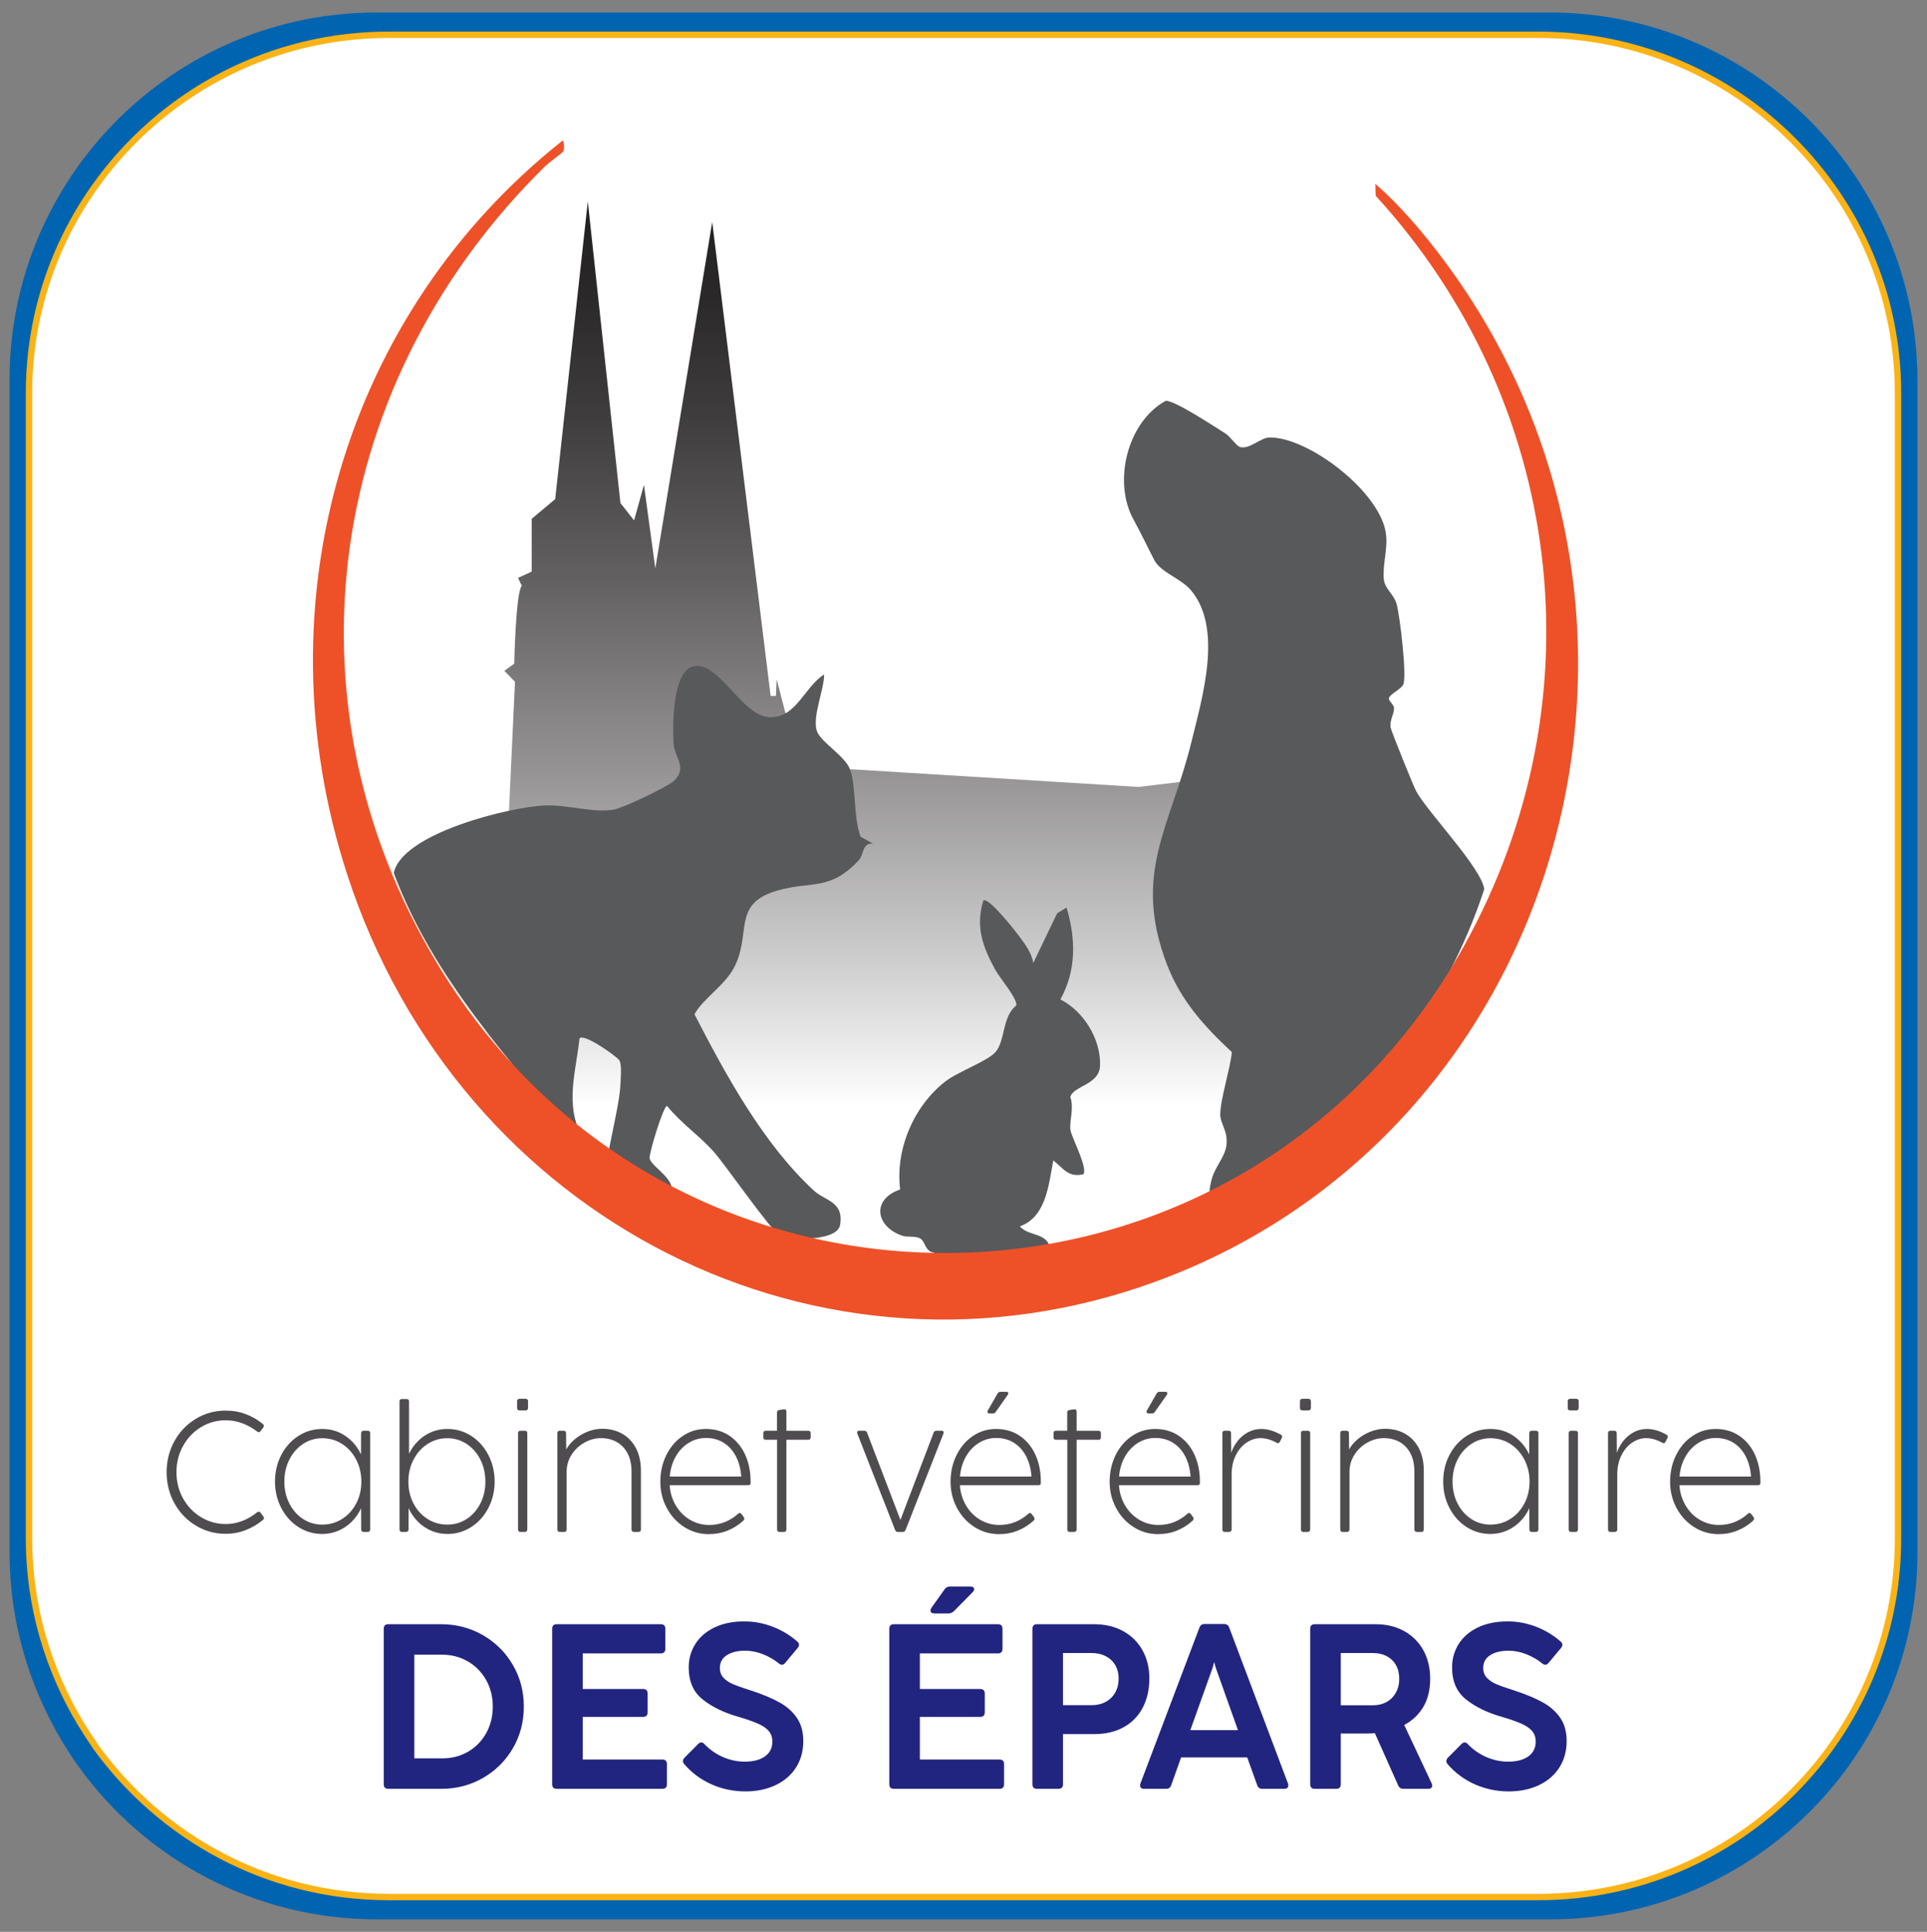 <?xml version="1.0" encoding="UTF-8"?>
<svg id="Layer_2" xmlns="http://www.w3.org/2000/svg" version="1.1" xmlns:xlink="http://www.w3.org/1999/xlink" viewBox="0 0 302.091 302.911">
  <rect x="0" y="0" width="302.091" height="302.911" fill="#808080" stroke="none"/>
  <!-- Generator: Adobe Illustrator 29.5.1, SVG Export Plug-In . SVG Version: 2.1.0 Build 141)  -->
  <defs>
    <style>
      .st0 {
        fill: #0064b1;
      }

      .st1 {
        fill: #fff;
        stroke: #fab316;
        stroke-miterlimit: 10;
      }

      .st2 {
        fill: #ee5128;
      }

      .st3 {
        fill: #22257f;
      }

      .st4 {
        fill: #58595b;
      }

      .st5 {
        fill: #4f4c4f;
      }

      .st6 {
        fill: url(#Dégradé_sans_nom_10);
      }
    </style>
    <linearGradient id="Dégradé_sans_nom_10" data-name="Dégradé sans nom 10" x1="149.75" y1="173.549" x2="149.75" y2="31.599" gradientUnits="userSpaceOnUse">
      <stop offset="0" stop-color="#fff"/>
      <stop offset=".143" stop-color="#d4d3d3"/>
      <stop offset=".371" stop-color="#959394"/>
      <stop offset=".579" stop-color="#636162"/>
      <stop offset=".76" stop-color="#3f3d3e"/>
      <stop offset=".906" stop-color="#292728"/>
      <stop offset="1" stop-color="#221f20"/>
    </linearGradient>
  </defs>
  <path class="st0" d="M242.895,1.956H59.095C27.295,1.956,1.495,27.756,1.495,59.556v183.9c0,10.9,3.1,21,8.3,29.7.8,1.3,1.6,2.6,2.5,3.8,10.4,14.5,27.5,24,46.8,24h183.9c31.8,0,57.6-25.8,57.6-57.6V59.556c-.1-31.8-25.9-57.6-57.7-57.6Z"/>
  <path class="st1" d="M241.146,5.456H60.946C29.846,5.456,4.546,30.656,4.546,61.656v179.6c0,10.6,3,20.5,8.1,29,.8,1.3,1.6,2.5,2.4,3.7,10.3,14.2,27,23.5,45.9,23.5h180.2c31.2,0,56.4-25.2,56.4-56.2V61.656c0-31-25.3-56.2-56.4-56.2Z"/>
  <g>
    <path class="st6" d="M76.261,172.643v-10.914l3.41-28.613-1.989-2.36,1.983-.885,1.07-22.963-1.665-1.728,1.546-1.111s.238-11.235,1.189-12.222l-.595-1.235,2.141-.988v-8.272l3.686-3.086,5.113-46.667,5.113,47.284,2.141,2.716,1.546-5.556,1.784,13.086,8.919-54.321,9.157,74.321h.832l.119-2.593,2.022,7.778h1.189l.238,5.802,53.275,3.278,15.412-1.846,1.334-8.462,1.482,8,5.631-.462,1.63-4.615,2.964,8.462,4.89-.154,3.112-13.077,8.299,19.538-1.037,42.769-145.941-.906Z"/>
    <path class="st4" d="M201.242,184.912c-2.162,1.929-5.3,4.54-7.598,6.301-.6.46-4.618,3.48-4.991,2.969,1.047-3.037.483-6.541,1.355-9.457.581-1.942,2.061-3.333,2.268-5.251.231-2.144-.988-3.284-.983-4.743.009-2.33,1.556-7.119,1.829-9.753-4.308-4.006-8.023-8.096-10.184-13.759-5.468-14.324.591-21.596,3.833-34.87,1.703-6.974,4.973-17.752-.046-23.773-1.599-1.918-4.741-2.78-5.765-4.748-1.163-2.234-2.029-4.117-3.268-6.372-3.289-5.991-.92-15.335,5.048-18.605,1.275-.165,7.703,4.076,9.305,5.077.885.553,1.732,1.982,2.373,2.17,1.407.413,3.212-1.462,4.53-1.498,6.054-.167,17.493,8.514,18.33,15.128.303,2.392-.58,4.945-.333,7.126.171,1.51,1.534,2.287,1.984,3.802.526,1.769,1.671,11.538,1.046,12.71-.413.775-2.199,1.51-2.251,2.174-.026.337.83,1.002.821,1.487-.02,1.054-.707,1.892-.545,3.024.077.54,3.599,9.278,4.046,10.076,1.862,3.327,10.211,11.996,10.639,15.295-5.882,17.981-17.729,33.249-31.443,45.489Z"/>
    <path class="st4" d="M129.201,105.753c-.01,2.457-1.837,6.421-1.165,8.802.475,1.682,4.343,3.919,5.165,5.961,1.073,2.666.539,7.667,1.717,10.689l1.954,1.078c-1.732-.189-1.436,1.754-2.257,2.623-4.607,4.871-7.29,3.167-12.721,4.723-7.273,2.083-3.982,6.755-6.845,12.136-1.469,2.762-4.801,4.802-6.18,7.265,4.955,9.608,10.83,20.386,18.737,27.665,1.739,1.601,4.791,1.711,4.067,5.492-.654,2.492-7.758,2.28-9.49,1.463-1.253-.591-8.444-10.981-10.287-13.055-2.229-2.508-5.158-4.488-7.304-7.168-.542-.25-2.881,7.502-2.75,8.199.271,1.445,4.735,3.492,3.13,5.932-3.219,2.1-9.574,1.619-9.988-3.193-.204-2.369,2.044-10.446,2.249-13.93.062-1.057.288-3.425-.13-4.17-.29-.517-5.489-4.271-6.249-3.458-.695,6.121-2.617,11.309,1.272,16.925l-.946.322c-10.9-13.522-23.236-26.424-29.448-43.176,1.301-6.261,18.354-10.376,23.657-10.58,3.666-.141,7.533,1.202,10.861.645,1.385-.232,8.504-3.595,9.473-4.571,2.058-2.072.03-3.592-.118-5.725-.191-2.74-.198-11.215,2.961-12.127,4.014-1.16,7.624,7.702,12.018,7.938,4.222.227,5.509-4.769,8.616-6.702Z"/>
    <path class="st4" d="M161.985,150.992l3.736-7.784,1.478-.9c1.467,4.894,1.557,9.83-.964,14.404,3.582,1.809,6.33,6.126,6.222,10.336-.079,3.091-4.223,3.188-4.666,4.974.624,1.731-.187,3.788.022,5.179.166,1.109,2.824,6.096,2.002,6.926-2.362.536-3.083-.915-4.694-2.169-.718,3.791-1.122,8.883-5.231,10.327,1.434,1.792,4.965.734,4.7,4.332-1.021,1.591-16.507.647-18.682-.358-.939-.434-.942-1.714-1.682-2.085-.863-.433-1.924-.126-2.755-.407-4.246-1.435-4.861-5.735-.36-7.255-.788-6.358,2.201-13.168,7.111-16.955,2.005-1.546,6.611-3.175,7.847-4.605,1.543-1.784,1.037-5.606,3.242-7.278.269-1.022-2.606-4.36-3.299-5.636-1.943-3.579-3.105-6.664-1.867-10.819.768-.713,5.133,4.894,5.733,5.714.88,1.204,1.867,2.521,2.108,4.058Z"/>
    <path class="st2" d="M88.312,23.734c-.09.161-2.391,1.882-2.795,2.278-33.95,33.305-42.137,83.479-16.833,125.305,37.203,61.495,125.861,59.882,160.845-3.027,21.514-38.688,15.529-85.445-13.864-117.594l-.055-1.865c3.912,3.406,7.522,7.674,10.665,11.879,41.776,55.881,18.874,136.789-45.039,160.222-52.453,19.231-109.151-9.496-126.815-63.833-13.834-42.555-.333-88.095,33.811-115.079.245.308.235,1.436.079,1.715Z"/>
    <g>
      <path class="st5" d="M30.713,239.219c-1.417-.853-2.537-2.017-3.359-3.493-.82-1.475-1.232-3.102-1.232-4.879,0-1.787.412-3.418,1.232-4.894.822-1.475,1.942-2.64,3.359-3.492,1.417-.854,2.972-1.28,4.669-1.28,1.12,0,2.171.185,3.151.554.982.368,1.874.886,2.679,1.553.103.089.154.182.154.279,0,.089-.035.183-.103.281l-.424.56c-.086.106-.175.159-.268.159-.078,0-.163-.035-.259-.106-.719-.552-1.493-.983-2.323-1.294-.832-.311-1.701-.467-2.607-.467-1.405,0-2.696.358-3.872,1.074-1.178.715-2.113,1.695-2.807,2.94-.694,1.244-1.04,2.621-1.04,4.133,0,1.501.346,2.873,1.04,4.113s1.631,2.218,2.813,2.933,2.471,1.073,3.866,1.073c1.753,0,3.398-.613,4.93-1.839.086-.063.167-.094.245-.094.111,0,.21.059.295.174l.424.56c.068.098.103.192.103.281s-.043.173-.128.253c-.822.684-1.728,1.222-2.718,1.612-.987.392-2.039.587-3.151.587-1.697,0-3.252-.427-4.669-1.28Z"/>
      <path class="st5" d="M56.996,224.341h.655c.257,0,.385.128.385.386v15.079c0,.124-.035.222-.103.293-.068.072-.163.107-.282.107h-.655c-.121,0-.212-.033-.276-.1s-.097-.162-.097-.287l-.014-3.333c-.367.799-.853,1.501-1.456,2.106-.605.604-1.302,1.078-2.094,1.42-.793.342-1.639.514-2.537.514-1.37,0-2.62-.364-3.75-1.093-1.131-.73-2.024-1.722-2.679-2.98-.655-1.258-.982-2.643-.982-4.153s.327-2.898.982-4.16c.655-1.261,1.551-2.257,2.684-2.986,1.135-.73,2.383-1.094,3.744-1.094,1.353,0,2.562.364,3.627,1.094,1.067.729,1.882,1.693,2.447,2.893l.012-3.32c.017-.258.146-.386.387-.386ZM53.631,238.172c.933-.591,1.67-1.4,2.208-2.427.538-1.026.809-2.17.809-3.433,0-1.253-.27-2.399-.809-3.44s-1.275-1.86-2.208-2.46c-.933-.599-1.965-.9-3.095-.9-1.114,0-2.125.301-3.032.9-.906.6-1.621,1.418-2.144,2.453-.523,1.036-.783,2.185-.783,3.447s.26,2.407.783,3.433c.523,1.027,1.234,1.835,2.138,2.427s1.911.887,3.025.887c1.139,0,2.175-.296,3.108-.887Z"/>
      <path class="st5" d="M73.882,225.154c1.129.729,2.022,1.724,2.677,2.986.655,1.262.984,2.649.984,4.16s-.329,2.895-.984,4.153c-.655,1.257-1.547,2.25-2.677,2.98-1.131.729-2.375,1.093-3.738,1.093-.908,0-1.757-.172-2.548-.514s-1.487-.815-2.088-1.42c-.599-.604-1.083-1.307-1.45-2.106l-.014,3.333c0,.124-.033.22-.103.287-.068.067-.161.1-.282.1h-.655c-.249,0-.371-.133-.371-.4v-20.052c0-.257.122-.386.371-.386h.744c.249,0,.373.129.373.386v8.199c.573-1.182,1.386-2.126,2.44-2.832,1.054-.707,2.247-1.06,3.583-1.06,1.363,0,2.607.364,3.738,1.094ZM73.163,238.172c.908-.591,1.621-1.4,2.144-2.427.523-1.026.783-2.17.783-3.433s-.26-2.411-.783-3.447c-.523-1.035-1.238-1.853-2.15-2.453-.914-.599-1.924-.9-3.038-.9-1.129,0-2.16.301-3.089.9-.929.6-1.662,1.42-2.202,2.46-.538,1.04-.809,2.187-.809,3.44,0,1.262.268,2.407.803,3.433.535,1.027,1.269,1.835,2.202,2.427s1.969.887,3.108.887c1.112,0,2.123-.296,3.03-.887Z"/>
      <path class="st5" d="M81.162,221.047c-.068-.071-.101-.169-.101-.294v-1.026c0-.124.033-.222.101-.294.07-.071.163-.106.284-.106h.951c.119,0,.214.035.282.106.068.072.103.17.103.294v1.026c0,.125-.035.223-.103.294-.068.072-.163.107-.282.107h-.951c-.121,0-.214-.035-.284-.107ZM82.563,240.099c-.07.072-.163.107-.284.107h-.694c-.247,0-.371-.133-.371-.4v-15.079c0-.258.124-.386.371-.386h.694c.257,0,.385.128.385.386v15.079c0,.124-.033.222-.101.293Z"/>
      <path class="st5" d="M97.568,224.827c.919.529,1.635,1.287,2.144,2.273.509.986.764,2.151.764,3.492v9.213c0,.266-.124.4-.371.4h-.719c-.121,0-.216-.035-.284-.107-.068-.071-.103-.169-.103-.293v-9.093c0-1.075-.198-2.004-.597-2.786s-.958-1.382-1.681-1.8-1.561-.627-2.511-.627c-.881,0-1.74.231-2.574.693-.836.462-1.512,1.098-2.029,1.907-.519.808-.778,1.706-.778,2.693v9.013c0,.124-.035.222-.103.293-.068.072-.161.107-.282.107h-.694c-.249,0-.371-.133-.371-.4v-15.079c0-.258.122-.386.371-.386h.605c.257,0,.385.128.385.386l.025,2.546c.309-.568.756-1.102,1.341-1.599.587-.497,1.258-.895,2.01-1.194.754-.298,1.516-.446,2.286-.446,1.19,0,2.245.264,3.167.793Z"/>
      <path class="st5" d="M107.289,239.452c-1.16-.733-2.078-1.728-2.754-2.986-.676-1.258-1.015-2.638-1.015-4.14,0-1.511.313-2.9.937-4.166.626-1.266,1.481-2.266,2.57-3,1.087-.733,2.294-1.1,3.621-1.1,1.421,0,2.661.36,3.722,1.08,1.063.72,1.878,1.705,2.447,2.953.57,1.249.853,2.656.853,4.22v.253c-.008.213-.136.32-.385.32h-12.303c.086,1.192.414,2.26.984,3.207.568.946,1.308,1.686,2.22,2.22.914.533,1.909.8,2.986.8.89,0,1.716-.153,2.478-.46s1.452-.741,2.068-1.301c.095-.08.181-.119.257-.119.103,0,.192.058.27.173l.346.467c.06.089.091.178.091.266,0,.107-.049.205-.142.294-.737.675-1.563,1.198-2.478,1.566-.916.369-1.901.554-2.955.554-1.386,0-2.659-.367-3.82-1.101ZM115.38,228.374c-.467-.911-1.102-1.623-1.907-2.134-.805-.511-1.738-.766-2.799-.766-.986,0-1.895.259-2.729.78-.834.52-1.51,1.239-2.029,2.159-.517.92-.824,1.958-.918,3.113h11.21c-.086-1.191-.362-2.241-.828-3.152Z"/>
      <path class="st5" d="M123.182,240.099c-.07.072-.163.107-.284.107h-.694c-.119,0-.214-.035-.282-.107-.068-.071-.103-.169-.103-.293v-14.053h-1.784c-.249,0-.373-.128-.373-.386v-.64c0-.258.124-.386.373-.386h1.773v-2.84c0-.24.115-.377.346-.413l.719-.107c.128-.018.229.005.301.067.074.063.109.16.109.294v3h3.429c.249,0,.373.128.373.386v.64c0,.258-.124.386-.373.386h-3.429v14.053c0,.124-.033.222-.101.293Z"/>
      <path class="st5" d="M141.532,240.205h-.772c-.214,0-.36-.102-.435-.307l-5.921-15.105c-.025-.072-.039-.133-.039-.187,0-.178.111-.266.334-.266h.797c.214,0,.36.102.435.307l5.227,13.678,5.202-13.678c.076-.205.222-.307.435-.307h.811c.222,0,.332.089.332.266,0,.053-.012.115-.039.187l-5.933,15.105c-.076.205-.222.307-.435.307Z"/>
      <path class="st5" d="M152.787,239.452c-1.16-.733-2.078-1.728-2.754-2.986-.676-1.258-1.015-2.638-1.015-4.14,0-1.511.313-2.9.937-4.166.626-1.266,1.481-2.266,2.57-3,1.087-.733,2.294-1.1,3.621-1.1,1.421,0,2.661.36,3.722,1.08,1.063.72,1.878,1.705,2.447,2.953.57,1.249.853,2.656.853,4.22v.253c-.008.213-.136.32-.385.32h-12.303c.086,1.192.414,2.26.984,3.207.568.946,1.308,1.686,2.22,2.22.914.533,1.909.8,2.986.8.89,0,1.716-.153,2.478-.46s1.452-.741,2.068-1.301c.095-.08.181-.119.257-.119.103,0,.192.058.27.173l.346.467c.06.089.091.178.091.266,0,.107-.049.205-.142.294-.737.675-1.563,1.198-2.478,1.566-.916.369-1.901.554-2.955.554-1.386,0-2.659-.367-3.82-1.101ZM160.878,228.374c-.467-.911-1.102-1.623-1.907-2.134-.805-.511-1.738-.766-2.799-.766-.986,0-1.895.259-2.729.78-.834.52-1.51,1.239-2.029,2.159-.517.92-.824,1.958-.918,3.113h11.21c-.086-1.191-.362-2.241-.828-3.152ZM157.989,218.301c.054.044.084.103.084.174,0,.089-.031.169-.091.24l-1.887,2.68c-.103.159-.257.239-.463.239h-.5c-.103,0-.185-.024-.245-.073-.06-.049-.089-.114-.089-.194,0-.053.021-.124.064-.213l1.516-2.64c.111-.187.264-.281.461-.281h.912c.103,0,.183.022.239.067Z"/>
      <path class="st5" d="M168.68,240.099c-.07.072-.163.107-.284.107h-.694c-.119,0-.214-.035-.282-.107-.068-.071-.103-.169-.103-.293v-14.053h-1.784c-.249,0-.373-.128-.373-.386v-.64c0-.258.124-.386.373-.386h1.773v-2.84c0-.24.115-.377.346-.413l.719-.107c.128-.018.229.005.301.067.074.063.109.16.109.294v3h3.429c.249,0,.373.128.373.386v.64c0,.258-.124.386-.373.386h-3.429v14.053c0,.124-.033.222-.101.293Z"/>
      <path class="st5" d="M177.725,239.452c-1.16-.733-2.078-1.728-2.754-2.986-.676-1.258-1.015-2.638-1.015-4.14,0-1.511.313-2.9.937-4.166.626-1.266,1.481-2.266,2.57-3,1.087-.733,2.294-1.1,3.621-1.1,1.421,0,2.661.36,3.722,1.08,1.063.72,1.878,1.705,2.447,2.953.57,1.249.853,2.656.853,4.22v.253c-.008.213-.136.32-.385.32h-12.303c.086,1.192.414,2.26.984,3.207.568.946,1.308,1.686,2.22,2.22.914.533,1.909.8,2.986.8.89,0,1.716-.153,2.478-.46s1.452-.741,2.068-1.301c.095-.08.181-.119.257-.119.103,0,.192.058.27.173l.346.467c.06.089.091.178.091.266,0,.107-.049.205-.142.294-.737.675-1.563,1.198-2.478,1.566-.916.369-1.901.554-2.955.554-1.386,0-2.659-.367-3.82-1.101ZM185.815,228.374c-.467-.911-1.102-1.623-1.907-2.134-.805-.511-1.738-.766-2.799-.766-.986,0-1.895.259-2.729.78-.834.52-1.51,1.239-2.029,2.159-.517.92-.824,1.958-.918,3.113h11.21c-.086-1.191-.362-2.241-.828-3.152ZM182.927,218.301c.054.044.084.103.084.174,0,.089-.031.169-.091.24l-1.887,2.68c-.103.159-.257.239-.463.239h-.5c-.103,0-.185-.024-.245-.073-.06-.049-.089-.114-.089-.194,0-.053.021-.124.064-.213l1.516-2.64c.111-.187.264-.281.461-.281h.912c.103,0,.183.022.239.067Z"/>
      <path class="st5" d="M200.783,224.953c.146.081.218.187.218.321,0,.052-.021.124-.064.213l-.295.586c-.076.142-.175.214-.295.214-.086,0-.157-.022-.218-.067-.873-.48-1.716-.72-2.529-.72-.762,0-1.493.236-2.191.706-.698.471-1.26,1.14-1.689,2.007-.428.867-.641,1.86-.641,2.98v8.613c0,.124-.035.222-.103.293-.068.072-.161.107-.282.107h-.694c-.249,0-.371-.133-.371-.4v-15.079c0-.258.122-.386.371-.386h.605c.257,0,.385.128.385.386l.025,3.08c.214-.667.548-1.287,1.001-1.86.455-.573,1.001-1.031,1.639-1.373s1.328-.514,2.074-.514c.976,0,1.994.298,3.056.893Z"/>
      <path class="st5" d="M203.889,221.047c-.068-.071-.101-.169-.101-.294v-1.026c0-.124.033-.222.101-.294.07-.071.163-.106.284-.106h.951c.119,0,.214.035.282.106.068.072.103.17.103.294v1.026c0,.125-.035.223-.103.294-.068.072-.163.107-.282.107h-.951c-.121,0-.214-.035-.284-.107ZM205.291,240.099c-.07.072-.163.107-.284.107h-.694c-.247,0-.371-.133-.371-.4v-15.079c0-.258.124-.386.371-.386h.694c.257,0,.385.128.385.386v15.079c0,.124-.033.222-.101.293Z"/>
      <path class="st5" d="M220.296,224.827c.919.529,1.635,1.287,2.144,2.273.509.986.764,2.151.764,3.492v9.213c0,.266-.124.4-.371.4h-.719c-.121,0-.216-.035-.284-.107-.068-.071-.103-.169-.103-.293v-9.093c0-1.075-.198-2.004-.597-2.786s-.958-1.382-1.681-1.8-1.561-.627-2.511-.627c-.881,0-1.74.231-2.574.693-.836.462-1.512,1.098-2.029,1.907-.519.808-.778,1.706-.778,2.693v9.013c0,.124-.035.222-.103.293-.068.072-.161.107-.282.107h-.694c-.249,0-.371-.133-.371-.4v-15.079c0-.258.122-.386.371-.386h.605c.257,0,.385.128.385.386l.025,2.546c.309-.568.756-1.102,1.341-1.599.587-.497,1.258-.895,2.01-1.194.754-.298,1.516-.446,2.286-.446,1.19,0,2.245.264,3.167.793Z"/>
      <path class="st5" d="M240.131,224.341h.655c.257,0,.385.128.385.386v15.079c0,.124-.035.222-.103.293-.068.072-.163.107-.282.107h-.655c-.121,0-.212-.033-.276-.1s-.097-.162-.097-.287l-.014-3.333c-.367.799-.853,1.501-1.456,2.106-.605.604-1.302,1.078-2.094,1.42-.793.342-1.639.514-2.537.514-1.37,0-2.62-.364-3.75-1.093-1.131-.73-2.024-1.722-2.679-2.98-.655-1.258-.982-2.643-.982-4.153s.327-2.898.982-4.16c.655-1.261,1.551-2.257,2.684-2.986,1.135-.73,2.383-1.094,3.744-1.094,1.353,0,2.562.364,3.627,1.094,1.067.729,1.882,1.693,2.447,2.893l.012-3.32c.017-.258.146-.386.387-.386ZM236.766,238.172c.933-.591,1.67-1.4,2.208-2.427.538-1.026.809-2.17.809-3.433,0-1.253-.27-2.399-.809-3.44s-1.275-1.86-2.208-2.46c-.933-.599-1.965-.9-3.095-.9-1.114,0-2.125.301-3.032.9-.906.6-1.621,1.418-2.144,2.453-.523,1.036-.783,2.185-.783,3.447s.26,2.407.783,3.433c.523,1.027,1.234,1.835,2.138,2.427s1.911.887,3.025.887c1.139,0,2.175-.296,3.108-.887Z"/>
      <path class="st5" d="M245.869,221.047c-.068-.071-.101-.169-.101-.294v-1.026c0-.124.033-.222.101-.294.07-.071.163-.106.284-.106h.951c.119,0,.214.035.282.106.068.072.103.17.103.294v1.026c0,.125-.035.223-.103.294-.068.072-.163.107-.282.107h-.951c-.121,0-.214-.035-.284-.107ZM247.271,240.099c-.07.072-.163.107-.284.107h-.694c-.247,0-.371-.133-.371-.4v-15.079c0-.258.124-.386.371-.386h.694c.257,0,.385.128.385.386v15.079c0,.124-.033.222-.101.293Z"/>
      <path class="st5" d="M261.241,224.953c.146.081.218.187.218.321,0,.052-.021.124-.064.213l-.295.586c-.076.142-.175.214-.295.214-.086,0-.157-.022-.218-.067-.873-.48-1.716-.72-2.529-.72-.762,0-1.493.236-2.191.706-.698.471-1.26,1.14-1.689,2.007-.428.867-.641,1.86-.641,2.98v8.613c0,.124-.035.222-.103.293-.068.072-.161.107-.282.107h-.694c-.249,0-.371-.133-.371-.4v-15.079c0-.258.122-.386.371-.386h.605c.257,0,.385.128.385.386l.025,3.08c.214-.667.548-1.287,1.001-1.86.455-.573,1.001-1.031,1.639-1.373s1.328-.514,2.074-.514c.976,0,1.994.298,3.056.893Z"/>
      <path class="st5" d="M265.588,239.452c-1.16-.733-2.078-1.728-2.754-2.986-.676-1.258-1.015-2.638-1.015-4.14,0-1.511.313-2.9.937-4.166.626-1.266,1.481-2.266,2.57-3,1.087-.733,2.294-1.1,3.621-1.1,1.421,0,2.661.36,3.722,1.08,1.063.72,1.878,1.705,2.447,2.953.57,1.249.853,2.656.853,4.22v.253c-.008.213-.136.32-.385.32h-12.303c.086,1.192.414,2.26.984,3.207.568.946,1.308,1.686,2.22,2.22.914.533,1.909.8,2.986.8.89,0,1.716-.153,2.478-.46s1.452-.741,2.068-1.301c.095-.08.181-.119.257-.119.103,0,.192.058.27.173l.346.467c.06.089.091.178.091.266,0,.107-.049.205-.142.294-.737.675-1.563,1.198-2.478,1.566-.916.369-1.901.554-2.955.554-1.386,0-2.659-.367-3.82-1.101ZM273.678,228.374c-.467-.911-1.102-1.623-1.907-2.134-.805-.511-1.738-.766-2.799-.766-.986,0-1.895.259-2.729.78-.834.52-1.51,1.239-2.029,2.159-.517.92-.824,1.958-.918,3.113h11.21c-.086-1.191-.362-2.241-.828-3.152Z"/>
    </g>
    <g>
      <path class="st3" d="M60.159,279.752v-24.34c0-.49.236-.735.707-.735h8.264c2.382,0,4.566.566,6.547,1.699,1.981,1.134,3.551,2.685,4.706,4.657,1.157,1.973,1.736,4.158,1.736,6.559s-.577,4.583-1.726,6.549-2.713,3.514-4.689,4.648c-1.976,1.133-4.15,1.699-6.521,1.699h-8.317c-.471,0-.707-.244-.707-.735ZM73.376,274.664c1.204-.698,2.15-1.665,2.84-2.902s1.036-2.627,1.036-4.17-.348-2.933-1.044-4.17c-.698-1.238-1.652-2.207-2.866-2.912-1.216-.705-2.567-1.056-4.054-1.056h-4.335v16.257h4.388c1.488,0,2.832-.348,4.035-1.047Z"/>
      <path class="st3" d="M103.848,280.487h-16.581c-.471,0-.707-.244-.707-.735v-24.34c0-.49.236-.735.707-.735h16.333c.471,0,.707.245.707.735v3.104c0,.49-.236.735-.707.735h-12.246v5.584h9.466c.473,0,.709.245.709.735v2.902c0,.49-.236.735-.709.735h-9.466v6.686h12.493c.471,0,.707.245.707.735v3.123c0,.491-.236.735-.707.735Z"/>
      <path class="st3" d="M111.578,279.799c-1.662-.728-3.095-1.785-4.299-3.169-.142-.171-.212-.337-.212-.496,0-.184.089-.368.265-.552l2.123-2.131c.153-.159.314-.238.478-.238.189,0,.359.091.512.275.851.882,1.826,1.558,2.929,2.031,1.104.471,2.233.707,3.39.707,1.333,0,2.386-.275,3.157-.826.773-.552,1.159-1.323,1.159-2.314,0-.661-.185-1.213-.558-1.654-.371-.441-.938-.829-1.698-1.167-.76-.337-1.826-.707-3.193-1.111-2.159-.612-3.976-1.501-5.451-2.664-1.475-1.164-2.212-2.841-2.212-5.034,0-1.335.338-2.551,1.017-3.647.679-1.095,1.675-1.966,2.991-2.609s2.881-.964,4.698-.964c1.545,0,3.034.279,4.468.835,1.433.557,2.709,1.326,3.83,2.305.189.147.284.319.284.515,0,.171-.07.343-.212.514l-1.947,2.333c-.153.196-.323.293-.512.293-.153,0-.314-.067-.478-.202-.72-.588-1.548-1.068-2.486-1.442-.938-.373-1.866-.56-2.787-.56-1.191,0-2.153.233-2.883.698-.732.466-1.098,1.134-1.098,2.003,0,.624.189,1.138.567,1.543.376.404.872.738,1.486,1.001.613.264,1.503.579,2.671.946l.389.129c1.722.576,3.146,1.179,4.273,1.81s2.023,1.433,2.69,2.406c.666.974,1,2.177,1,3.61,0,1.605-.388,3.004-1.159,4.197-.773,1.194-1.847,2.113-3.222,2.756s-2.94.965-4.698.965c-1.851,0-3.609-.365-5.273-1.093Z"/>
      <path class="st3" d="M156.7,280.487h-16.581c-.471,0-.707-.244-.707-.735v-24.34c0-.49.236-.735.707-.735h16.333c.471,0,.707.245.707.735v3.104c0,.49-.236.735-.707.735h-12.246v5.584h9.466c.473,0,.709.245.709.735v2.902c0,.49-.236.735-.709.735h-9.466v6.686h12.493c.471,0,.707.245.707.735v3.123c0,.491-.236.735-.707.735ZM152.56,248.873c.106.074.159.178.159.312,0,.159-.083.319-.248.478l-2.919,2.957c-.248.245-.543.368-.885.368h-2.195c-.189,0-.337-.04-.442-.12s-.159-.186-.159-.322c0-.146.053-.299.159-.458l2.053-2.884c.2-.294.484-.441.849-.441h3.167c.202,0,.355.036.461.11Z"/>
      <path class="st3" d="M165.936,280.487h-3.38c-.471,0-.707-.244-.707-.735v-24.34c0-.49.236-.735.707-.735h8.937c1.745,0,3.273.361,4.583,1.083,1.308.723,2.32,1.727,3.034,3.013.713,1.286,1.07,2.75,1.07,4.391,0,1.739-.344,3.27-1.034,4.592-.69,1.323-1.688,2.346-2.991,3.068-1.305.723-2.847,1.084-4.628,1.084h-4.884v7.843c0,.491-.236.735-.707.735ZM173.349,266.848c.637-.349,1.132-.839,1.488-1.47.354-.63.529-1.356.529-2.177,0-.796-.176-1.497-.529-2.103-.355-.607-.851-1.075-1.488-1.405s-1.361-.496-2.176-.496h-4.53v8.174h4.513c.826,0,1.556-.175,2.193-.523Z"/>
      <path class="st3" d="M201.962,279.955c0,.172-.053.303-.159.396-.106.091-.253.137-.442.137h-3.486c-.401,0-.666-.195-.796-.588l-1.556-4.335h-10.37l-1.539,4.335c-.13.393-.395.588-.796.588h-3.469c-.2,0-.354-.046-.459-.137-.106-.092-.159-.224-.159-.396,0-.098.017-.202.053-.312l9.236-24.414c.142-.392.414-.588.815-.588h3.044c.412,0,.69.196.83.588l9.202,24.414c.036.11.053.214.053.312ZM194.071,271.284l-3.503-9.846-.231-.845-.212.845-3.52,9.846h7.466Z"/>
      <path class="st3" d="M205.396,279.752v-24.34c0-.49.236-.735.707-.735h9.555c1.686,0,3.176.358,4.468,1.075,1.293.716,2.295,1.72,3.01,3.013.713,1.292,1.07,2.782,1.07,4.473,0,1.715-.357,3.178-1.07,4.39-.715,1.213-1.715,2.162-3,2.848l4.299,9.148c.061.147.089.27.089.368,0,.146-.053.266-.159.358-.106.091-.259.137-.459.137h-3.893c-.403,0-.679-.184-.832-.552l-3.645-8.174c-.389.036-.785.055-1.185.055h-4.159v7.936c0,.491-.236.735-.707.735h-3.38c-.471,0-.707-.244-.707-.735ZM217.375,266.866c.626-.348,1.112-.838,1.46-1.469s.522-1.344.522-2.14c0-.845-.176-1.573-.529-2.186-.355-.612-.841-1.078-1.461-1.397-.618-.318-1.323-.477-2.114-.477h-5.061v8.193h5.025c.815,0,1.533-.175,2.159-.524Z"/>
      <path class="st3" d="M231.247,279.799c-1.662-.728-3.095-1.785-4.299-3.169-.142-.171-.212-.337-.212-.496,0-.184.089-.368.265-.552l2.123-2.131c.153-.159.314-.238.478-.238.189,0,.359.091.512.275.851.882,1.826,1.558,2.929,2.031,1.104.471,2.233.707,3.39.707,1.333,0,2.386-.275,3.157-.826.773-.552,1.159-1.323,1.159-2.314,0-.661-.185-1.213-.558-1.654-.371-.441-.938-.829-1.698-1.167-.76-.337-1.826-.707-3.193-1.111-2.159-.612-3.976-1.501-5.451-2.664-1.475-1.164-2.212-2.841-2.212-5.034,0-1.335.338-2.551,1.017-3.647.679-1.095,1.675-1.966,2.991-2.609s2.881-.964,4.698-.964c1.545,0,3.034.279,4.468.835,1.433.557,2.709,1.326,3.83,2.305.189.147.284.319.284.515,0,.171-.07.343-.212.514l-1.947,2.333c-.153.196-.323.293-.512.293-.153,0-.314-.067-.478-.202-.72-.588-1.548-1.068-2.486-1.442-.938-.373-1.866-.56-2.787-.56-1.191,0-2.153.233-2.883.698-.732.466-1.098,1.134-1.098,2.003,0,.624.189,1.138.567,1.543.376.404.872.738,1.486,1.001.613.264,1.503.579,2.671.946l.389.129c1.722.576,3.146,1.179,4.273,1.81s2.023,1.433,2.69,2.406c.666.974,1,2.177,1,3.61,0,1.605-.388,3.004-1.159,4.197-.773,1.194-1.847,2.113-3.222,2.756s-2.94.965-4.698.965c-1.851,0-3.609-.365-5.273-1.093Z"/>
    </g>
  </g>
</svg>